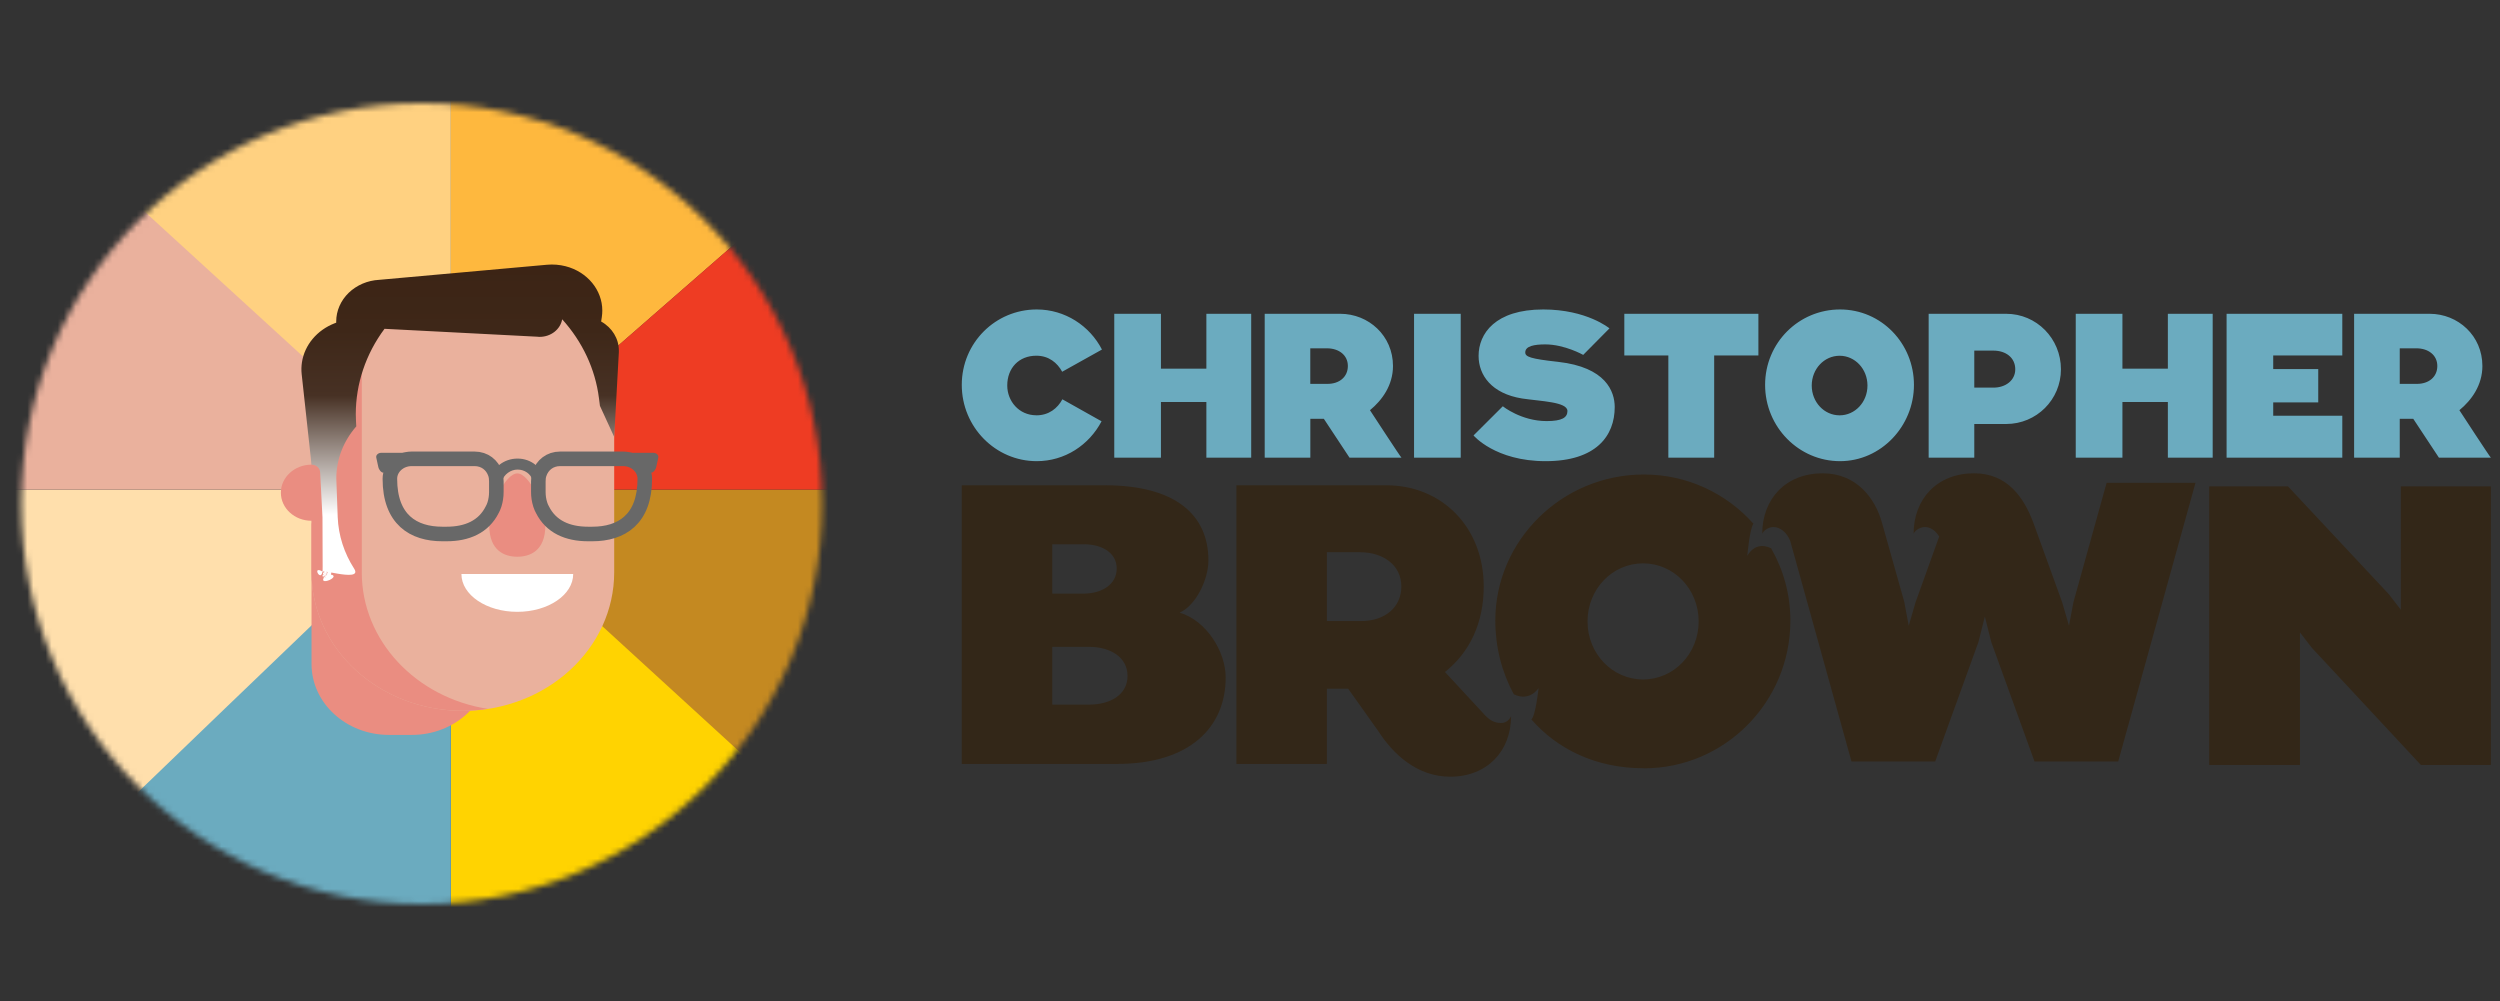 <svg width="412" height="165" viewBox="0 0 412 165" fill="none" xmlns="http://www.w3.org/2000/svg">
<rect x="0" y="0" width="412" height="165" fill="#333333" stroke="none"/>
<path d="M170.785 68.447C172.846 68.447 174.281 67.297 175.081 65.804L181.537 69.429C179.475 73.356 175.476 76 170.851 76C164.057 76 158.5 70.377 158.5 63.429C158.5 56.48 164.057 51 170.851 51C175.509 51 179.574 53.677 181.602 57.605L175.048 61.264C174.248 59.803 172.855 58.62 170.785 58.62C167.924 58.62 165.995 60.651 165.995 63.529C165.995 66.106 167.924 68.439 170.785 68.439V68.447ZM206.197 51.713V75.429H198.81V66.248H191.323V75.429H183.631V51.713H191.323V60.76H198.81V51.713H206.197ZM222.399 75.421L218.169 69.018H215.943V75.421H208.423V51.713H220.873C225.565 51.713 229.564 55.339 229.564 60.315C229.564 63.462 227.799 65.938 225.771 67.6C225.771 67.6 230.899 75.463 230.965 75.429H222.415L222.399 75.421ZM215.935 63.261H218.796C220.692 63.261 222.127 62.145 222.127 60.315C222.127 58.486 220.593 57.403 218.697 57.403H215.935V63.261ZM233.035 75.421V51.713H240.727V75.429H233.035V75.421ZM254.661 56.757C252.864 56.757 251.363 57.026 251.363 58.075C251.363 58.788 252.13 59.123 256.789 59.635C264.646 60.517 266.105 64.511 266.105 67.088C266.105 71.829 263.047 76 254.719 76C246.392 76 242.838 71.762 242.838 71.762L247.661 66.953C247.661 66.953 250.687 69.395 254.884 69.395C257.415 69.395 258.314 68.816 258.314 67.734C258.314 66.215 253.919 66.139 250.827 65.669C245.798 64.855 243.671 61.809 243.671 58.654C243.671 54.961 246.433 51 254.323 51C261.513 51 265.24 54.114 265.24 54.114L260.911 58.486C260.911 58.486 257.852 56.757 254.653 56.757H254.661ZM289.785 58.586H282.496V75.421H274.944V58.586H267.688V51.713H289.785V58.586ZM303.241 76C296.447 76 290.89 70.377 290.89 63.429C290.89 56.48 296.447 51 303.241 51C310.035 51 315.419 56.589 315.419 63.429C315.419 70.268 309.961 76 303.241 76ZM303.167 68.447C305.698 68.447 307.759 66.282 307.759 63.538C307.759 60.794 305.698 58.628 303.167 58.628C300.635 58.628 298.574 60.794 298.574 63.538C298.574 66.282 300.635 68.447 303.167 68.447ZM339.643 60.861C339.643 65.871 335.611 69.874 330.622 69.874H325.362V75.429H317.843V51.713H330.622C335.611 51.713 339.643 55.775 339.643 60.861ZM332.115 60.861C332.115 58.931 330.548 57.781 328.52 57.781H325.362V63.882H328.52C330.548 63.882 332.115 62.665 332.115 60.869V60.861ZM364.65 51.713V75.429H357.262V66.248H349.776V75.429H342.083V51.713H349.776V60.76H357.262V51.713H364.65ZM386.012 68.514V75.421H366.942V51.713H386.012V58.586H374.626V60.827H382.047V66.316H374.626V68.514H386.012ZM401.933 75.421L397.704 69.018H395.478V75.421H387.958V51.713H400.408C405.1 51.713 409.098 55.339 409.098 60.315C409.098 63.462 407.334 65.938 405.306 67.6C405.306 67.6 410.434 75.463 410.5 75.429H401.95L401.933 75.421ZM395.478 63.261H398.339C400.235 63.261 401.67 62.145 401.67 60.315C401.67 58.486 400.136 57.403 398.24 57.403H395.478V63.261Z" fill="#6BABBF"/>
<path d="M184.108 125.895H158.5V79.973H182.057C193.534 79.973 199.148 84.7 199.148 92.37C199.148 95.453 197.106 99.786 194.402 100.961C198.826 102.277 201.992 107.39 201.992 111.657C201.992 119.919 195.99 125.895 184.116 125.895H184.108ZM173.416 89.69V97.829H178.559C181.594 97.829 184.033 96.316 184.033 93.694C184.033 91.071 181.594 89.69 178.559 89.69H173.416ZM173.416 106.609V116.121H179.486C182.983 116.121 185.819 114.485 185.819 111.394C185.819 108.303 182.983 106.601 179.486 106.601H173.416V106.609ZM222.168 113.498H218.67V125.895H203.762V79.973H228.435C237.737 79.973 244.518 86.994 244.518 96.637C244.518 102.737 242.161 107.53 238.134 110.744L244.269 117.37C245.46 118.751 246.246 119.146 247.436 119.146C248.098 119.146 248.759 118.686 249.024 118.028C249.024 123.799 245.063 128 238.994 128C233.52 128 229.56 124.259 227.121 120.453L222.176 113.498H222.168ZM218.67 102.351H224.342C228.104 102.351 230.941 100.188 230.941 96.645C230.941 93.102 227.906 91.006 224.144 91.006H218.67V102.351ZM270.911 126.611C263.022 126.611 256.639 123.462 252.373 118.562C253.075 117.938 253.563 113.383 253.563 113.383C253.563 113.383 252.158 115.693 249.487 114.427C247.502 110.81 246.428 106.634 246.428 102.268C246.428 89.016 257.449 78.197 270.911 78.197C278.096 78.197 284.545 81.338 288.969 86.311C288.349 87.084 287.952 91.614 287.952 91.614C287.952 91.614 289.192 89.041 291.88 90.356C293.897 93.875 295.055 97.944 295.055 102.277C295.055 115.726 284.231 126.619 270.911 126.619V126.611ZM270.778 111.977C275.822 111.977 279.94 107.752 279.94 102.408C279.94 97.064 275.822 92.839 270.778 92.839C265.735 92.839 261.625 97.064 261.625 102.408C261.625 107.752 265.743 111.977 270.778 111.977ZM313.833 99.251L314.56 103.123L315.685 99.251L319.579 88.424C318.984 87.438 318.132 86.854 317.206 86.854C316.545 86.854 315.619 87.314 315.362 87.972C315.362 82.201 319.257 78 325.326 78C330.866 78 333.57 82.069 335.091 86.131L339.845 99.251L340.97 103.123L341.698 99.251L347.171 79.57H361.815L349.081 125.493H335.289L328.162 105.812L327.104 101.611L326.045 105.812L318.918 125.493H305.126L295.03 89.148C294.501 87.766 293.376 86.854 292.26 86.854C291.599 86.854 290.681 87.314 290.416 87.972C290.416 82.201 294.311 78 300.38 78C305.92 78 309.02 82.069 310.145 86.131L313.841 99.251H313.833ZM379.046 126.06H364.072V80.154H377.062L393.682 97.928L395.658 100.484V80.154H410.5V126.06H398.957L381.014 106.782L379.038 104.225V126.06H379.046Z" fill="#332718"/>
<mask id="mask0_13_1929" style="mask-type:alpha" maskUnits="userSpaceOnUse" x="3" y="17" width="133" height="132">
<circle cx="69.5" cy="83" r="66" fill="#D9D9D9"/>
</mask>
<g mask="url(#mask0_13_1929)">
<path d="M74.301 13.898V81.032L151.448 13.715L74.301 13.898Z" fill="#FEB83E"/>
<path d="M74.301 152.564V78.828L152.998 150.869L74.301 152.564Z" fill="#FFD301"/>
<path d="M1.322 80.689H75.87L1.076 152.447L1.322 80.689Z" fill="#FFDFAC"/>
<path d="M0.429 12.963L74.411 80.681H0.128C0.128 80.681 0.429 12.73 0.429 12.963Z" fill="#EAB19D"/>
<path d="M151.621 80.689H74.666L152.168 151.62L151.621 80.689Z" fill="#C48921"/>
<path d="M0.128 152.472H74.301V81.032C74.301 81.032 -0.228 152.472 0.128 152.472Z" fill="#6BABBF"/>
<path d="M151.621 80.689H74.666L151.894 13.306L151.621 80.689Z" fill="#EE3C23"/>
<path d="M0 13.08L74.301 81.032V13.08H0Z" fill="#FFD181"/>
<path d="M51.34 86.248H80.639V109.427C80.639 115.879 74.921 121.113 67.872 121.113H64.106C57.057 121.113 51.34 115.879 51.34 109.427V86.248Z" fill="#EA8D81"/>
<path d="M101.22 69.104C101.22 56.496 90.054 46.276 76.28 46.276C62.506 46.276 51.34 56.496 51.34 69.104V94.311C51.34 106.919 62.506 117.14 76.28 117.14C90.054 117.14 101.22 106.919 101.22 94.311V69.104Z" fill="#EAB19D"/>
<path d="M59.629 94.311V52.118C54.541 56.3 51.34 62.36 51.34 69.112V76.574C48.549 76.574 46.288 78.644 46.288 81.198C46.288 83.753 48.549 85.823 51.34 85.823V94.311C51.34 106.923 62.501 117.14 76.28 117.14C77.694 117.14 79.08 117.023 80.42 116.823C68.62 115.011 59.62 105.63 59.62 94.311H59.629Z" fill="#EA8D81"/>
<path d="M94.463 94.595C94.463 98.034 90.341 100.83 85.253 100.83C80.165 100.83 76.043 98.042 76.043 94.595H94.463Z" fill="white"/>
<path d="M88.718 55.515C88.791 55.515 88.864 55.515 88.937 55.515C90.77 55.515 92.348 54.297 92.648 52.619C95.995 56.325 98.102 60.832 98.704 65.598L98.868 66.884L101.22 72.009L101.986 58.044C101.986 57.953 101.986 57.852 101.986 57.761C101.986 55.824 100.892 54.005 99.068 52.986L99.178 52.269C99.232 51.901 99.26 51.542 99.26 51.184C99.26 47.82 96.816 44.798 93.196 43.872C92.202 43.621 91.171 43.538 90.141 43.63L62.474 46.117C61.526 46.167 60.595 46.384 59.738 46.751C58.89 47.119 58.115 47.628 57.459 48.262C56.145 49.539 55.407 51.233 55.407 52.986V53.178L55.142 53.279C53.692 53.846 52.461 54.731 51.531 55.841C50.601 56.951 49.981 58.27 49.762 59.697C49.662 60.348 49.644 61.008 49.717 61.667L51.34 76.574C52.124 76.574 52.762 77.167 52.762 77.885L53.145 85.255L53.173 93.368C53.3 96.999 50.734 92.294 53.78 94.632C51.5 94.632 55.695 95.767 53.78 94.632C51.546 97.194 57.364 94.632 53.78 94.632C54.017 97.636 55.504 92.061 53.78 94.632C54.209 93.129 53.671 96.184 53.78 94.632C54.501 93.213 53.361 96.134 53.78 94.632C55.121 95.091 53.653 93.321 53.78 94.632C53.944 93.338 52.44 95.082 53.78 94.632C50.935 93.062 60.003 96.256 58.361 93.71C56.729 91.173 55.772 88.26 55.653 85.213L55.425 78.828C55.425 77.267 55.717 75.74 56.273 74.287C56.829 72.843 57.659 71.483 58.717 70.264L58.671 69.488C58.653 69.071 58.635 68.662 58.635 68.244C58.635 63.245 60.276 58.345 63.368 54.188L88.727 55.499L88.718 55.515ZM53.78 94.632C52.978 96.067 55.54 94.773 53.78 94.632C52.02 94.773 54.592 96.076 53.78 94.632C56.042 94.632 52.057 95.984 53.78 94.632C53.817 94.632 53.753 94.632 53.78 94.632C55.504 95.984 51.51 94.632 53.78 94.632Z" fill="url(#paint0_linear_13_1929)"/>
<path d="M89.876 86.574C89.876 90.831 87.278 91.749 85.253 91.749C83.229 91.749 80.63 90.831 80.63 86.574C80.63 83.719 83.229 78.018 85.253 78.018C87.278 78.018 89.876 83.719 89.876 86.574Z" fill="#EA8D81"/>
<path d="M72.897 88.001H73.599C76.982 88.001 79.718 86.808 81.122 83.986C81.259 83.719 81.359 83.544 81.487 83.135C81.697 82.467 81.797 81.783 81.797 81.09V79.329C81.797 78.912 81.751 78.494 81.624 78.102C81.15 76.65 79.891 75.615 78.204 75.615H67.845C65.857 75.615 64.252 77.084 64.252 78.903C64.252 85.631 68.128 88.001 72.897 88.001Z" stroke="#686868" stroke-width="2.4" stroke-miterlimit="10"/>
<path d="M64.963 77.901H63.194C62.784 77.901 62.428 77.334 62.355 77.008L62.009 75.414C61.918 74.997 62.319 74.621 62.848 74.621H68.857L64.963 77.901Z" fill="#686868"/>
<path d="M97.618 88.001H96.916C93.533 88.001 90.797 86.808 89.393 83.986C89.256 83.719 89.156 83.544 89.028 83.135C88.819 82.467 88.718 81.783 88.718 81.09V79.329C88.718 78.912 88.764 78.494 88.891 78.102C89.366 76.65 90.624 75.615 92.311 75.615H102.67C104.658 75.615 106.263 77.084 106.263 78.903C106.263 85.631 102.388 88.001 97.618 88.001Z" stroke="#686868" stroke-width="2.4" stroke-miterlimit="10"/>
<path d="M105.533 77.901H107.303C107.713 77.901 108.069 77.334 108.141 77.008L108.488 75.414C108.579 74.997 108.178 74.621 107.649 74.621H101.64L105.533 77.901Z" fill="#686868"/>
<path d="M85.29 75.573C83.028 75.573 81.141 77.092 80.794 79.07L82.754 79.195C83.065 78.219 84.122 77.384 85.29 77.384C86.457 77.384 87.442 78.094 87.752 79.07H89.712C89.366 77.092 87.551 75.573 85.29 75.573Z" fill="#686868"/>
</g>
<defs>
<linearGradient id="paint0_linear_13_1929" x1="75.988" y1="119.143" x2="75.988" y2="43.588" gradientUnits="userSpaceOnUse">
<stop offset="0.454" stop-color="white"/>
<stop offset="0.714" stop-color="#473124"/>
<stop offset="0.857" stop-color="#3E2718"/>
<stop offset="1" stop-color="#3C2415"/>
</linearGradient>
</defs>
</svg>
